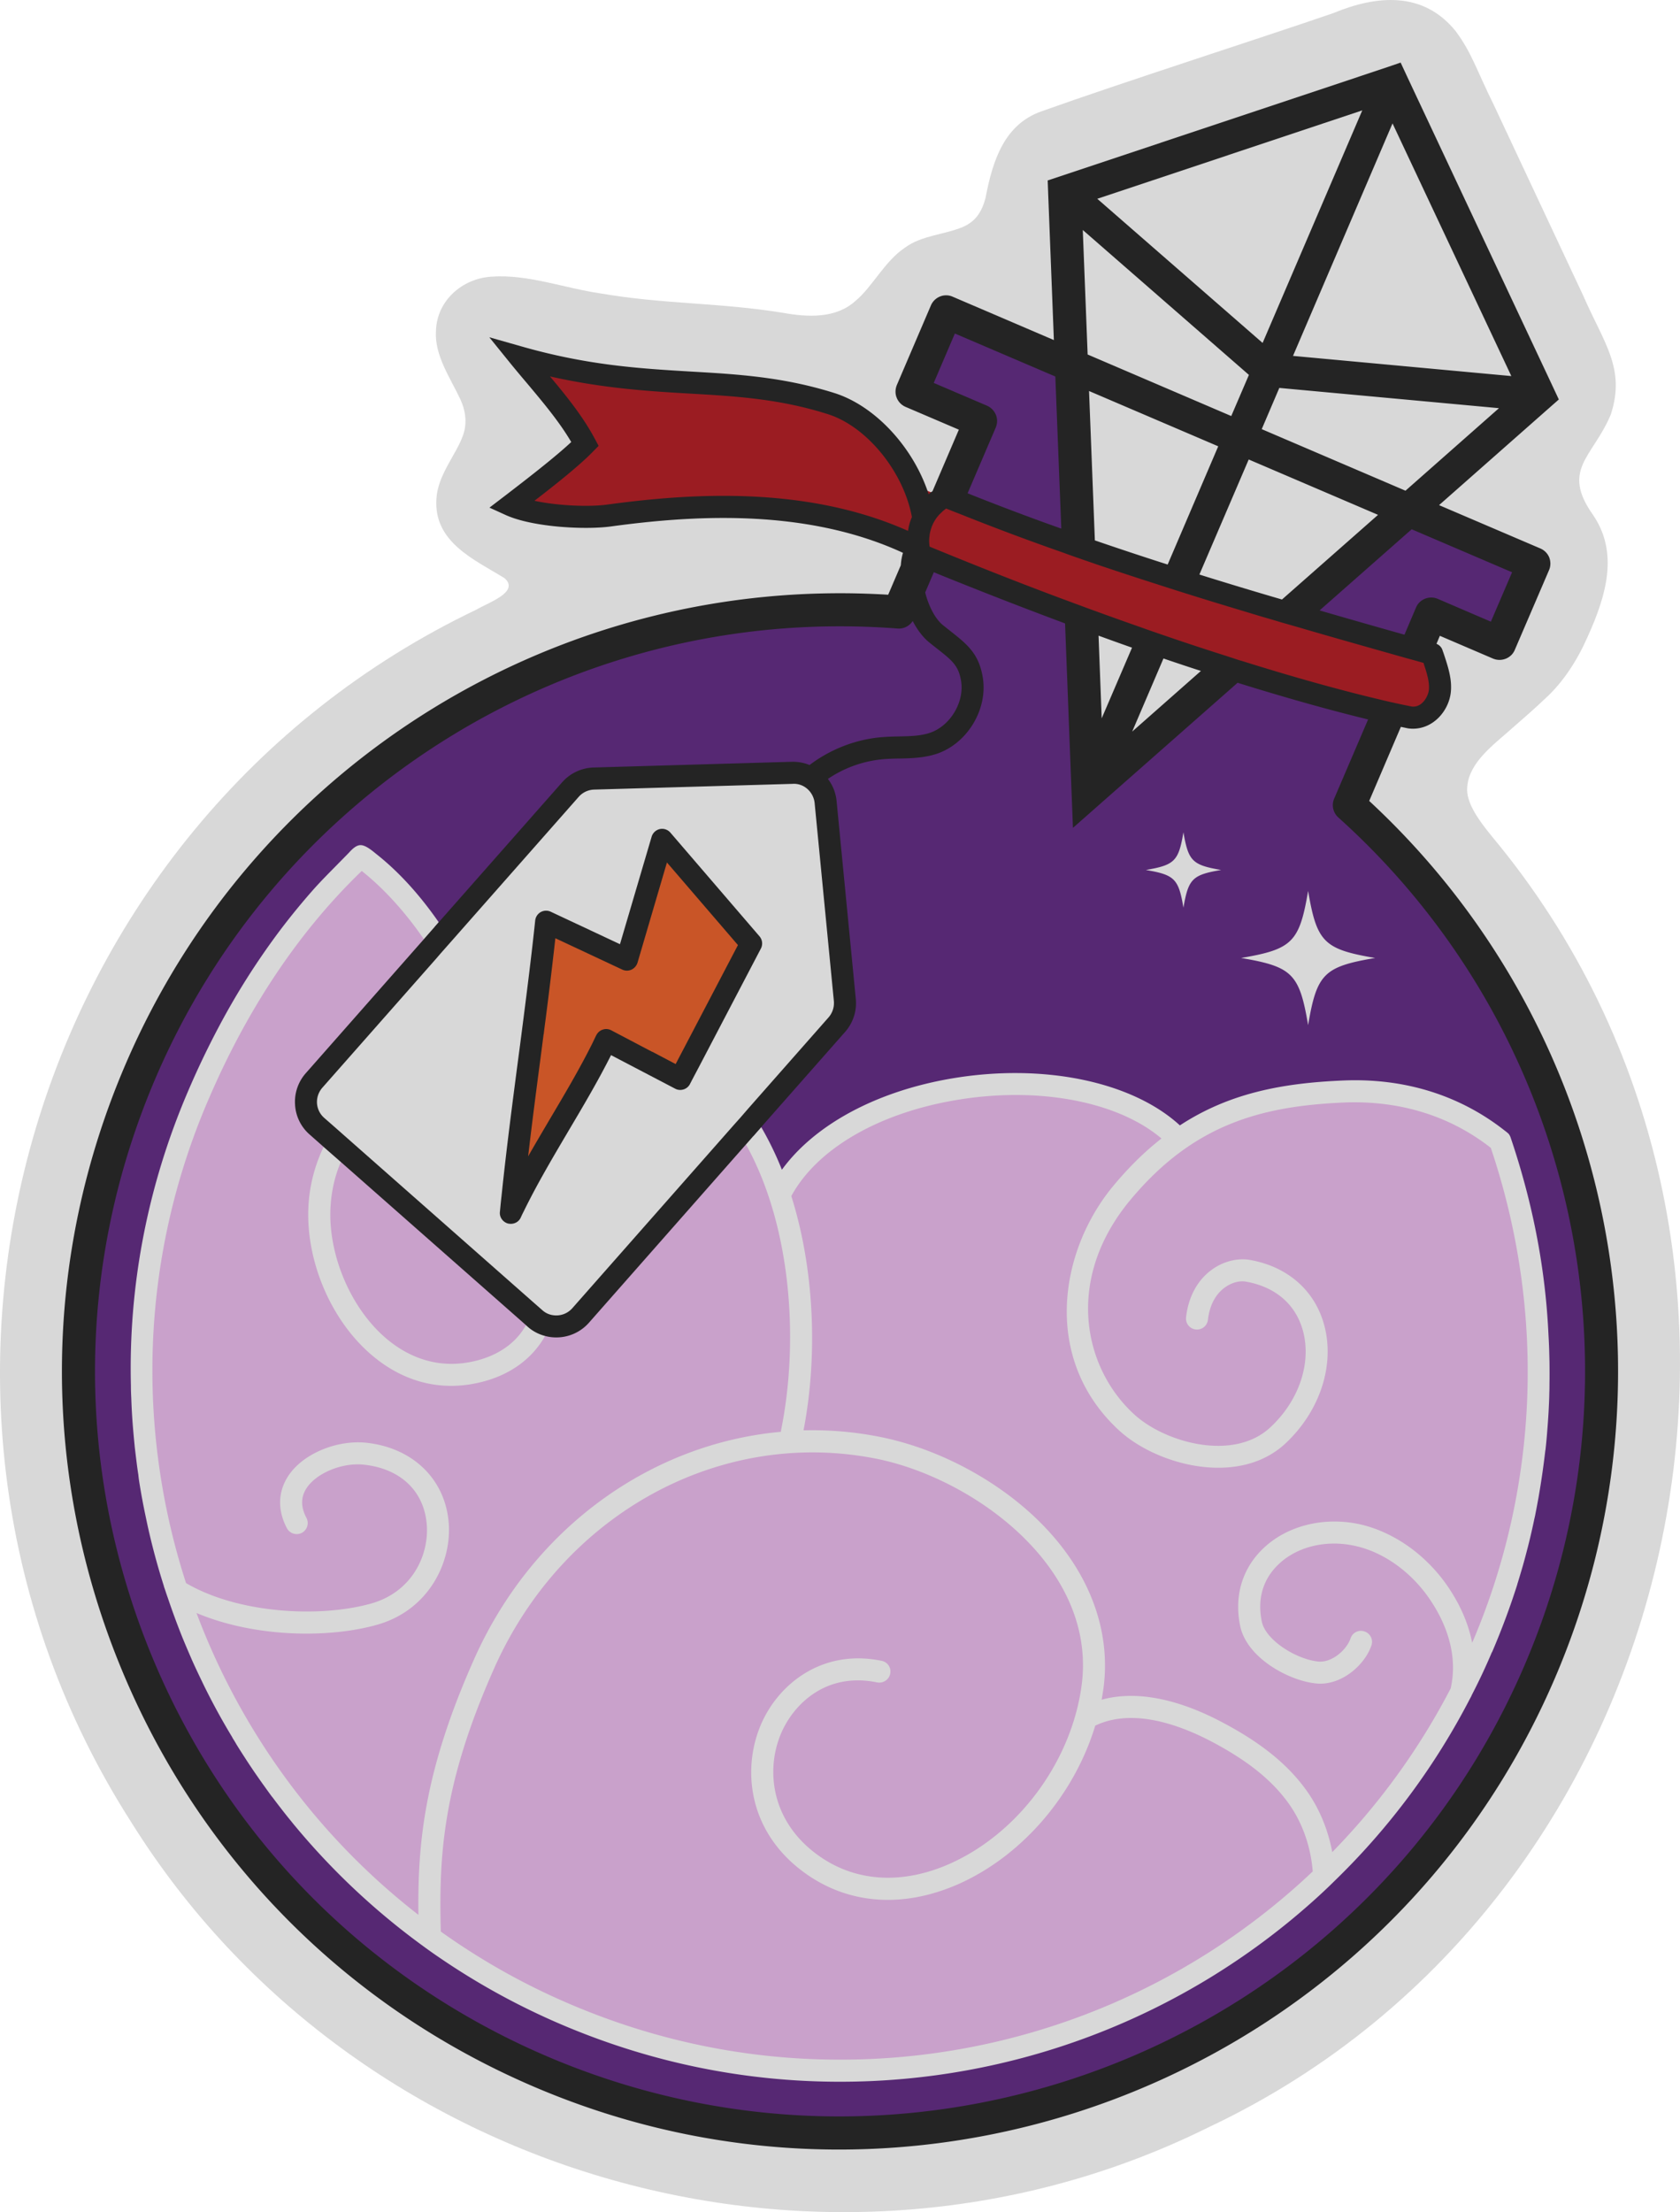 <svg xmlns="http://www.w3.org/2000/svg" id="Logo_Artwork" data-name="Logo Artwork" viewBox="0 0 209.917 276.352"><defs><style>.cls-2{fill:#d8d8d8}.cls-4{fill:#242424}</style></defs><path d="M183.348 98.149c.308-2.987 3.318-5.146 5.573-7.155 1.423-1.248 2.827-2.462 4.18-3.748 2.28-2.08 4.044-4.879 5.292-7.738 2.37-5.221 3.84-10.503.672-15.158-4.054-5.722-.049-7.206 2.204-12.559 1.883-5.773-.86-8.92-3.44-14.849-1.765-3.77-3.432-7.313-5.303-11.307-1.958-4.182-3.93-8.376-5.864-12.506-2.178-4.397-2.744-6.503-4.778-9.241-4.063-5.02-9.866-4.495-15.3-2.245-8.598 2.968-26.139 8.585-36.41 12.25-4.647 1.612-6.134 6.087-7.035 10.85-.462 1.727-1.228 2.927-2.867 3.627-2.298.954-5.134 1.034-7.222 2.587-2.514 1.676-4.059 4.905-6.155 6.63-2.441 2.225-5.973 2.054-9.073 1.49-8.045-1.303-14.762-1.045-22.754-2.417-4.493-.643-9.095-2.427-13.656-2.1-3.697.238-6.823 3.022-6.938 6.76-.204 3.101 1.821 5.92 3.067 8.607.683 1.502.86 3.131.234 4.665-.84 2.243-3.107 4.858-3.244 7.725-.367 5.422 4.766 7.605 8.502 9.903 1.987 1.734-2.137 3.106-3.464 3.916-56.564 27.026-76.995 98.744-43.126 151.572 28.023 44.838 87.344 61.525 134.663 37.996 60.1-28.396 78.134-109.834 35.338-161.182-1.439-1.766-3.354-4.215-3.106-6.253l.01-.12Z" class="cls-2"/><path d="M168.182 101.078a.642.642 0 0 1-.17-.744l3.533-8.244a8265.813 8265.813 0 0 0 6.697-15.642.639.639 0 0 1 .594-.384.68.68 0 0 1 .254.048l6.64 2.851a1.415 1.415 0 0 0 1.862-.743l2.645-6.171a1.417 1.417 0 0 0-.763-1.87c-8.202-3.376-16.41-7.149-24.348-10.797-7.548-3.469-15.353-7.056-23.145-10.302-3.866-1.705-7.825-3.186-11.654-4.618-3.437-1.286-6.991-2.615-10.455-4.098a1.417 1.417 0 0 0-1.86.745l-2.645 6.17a1.418 1.418 0 0 0 .746 1.862l6.648 2.843a.72.72 0 0 1 .37.394.652.652 0 0 1-.009.467c-.57 1.33-1.119 2.673-1.667 4.016-1.442 3.53-2.933 7.18-4.824 10.512l-.086.152c-1.07 1.884-1.993 3.512-2.643 5.703-.083.28-.164.625-.251 1.004-.215.932-.663 2.87-1.404 2.87h-.003a98.762 98.762 0 0 0-7.306-.273c-37.83 0-71.907 22.495-86.813 57.31-9.93 23.19-10.236 48.864-.862 72.294 9.377 23.433 27.314 41.81 50.508 51.747 11.84 5.065 24.315 7.633 37.078 7.633 37.922 0 72.062-22.483 86.972-57.279 15.944-37.235 6.442-80.42-23.639-107.456Z" style="fill:#562873"/><path d="M187.621 142.943a1.416 1.416 0 0 0-.47-.663c-5.011-3.922-11.215-5.994-17.938-5.994-.423 0-.849.007-1.277.023-4.9.185-9.008.837-12.556 1.995-1.134.37-2.17.896-3.17 1.403-.9.457-1.75.89-2.613 1.18a4.437 4.437 0 0 1-1.446.234c-1.931 0-4.05-1.147-6.1-2.257-1.458-.789-2.965-1.605-4.473-2.051-3.261-.966-6.812-1.456-10.554-1.456-2.574 0-5.234.233-7.903.692-5.996 1.02-11.093 2.992-15.149 5.86-.822.58-1.617 1.493-2.39 2.381-1.02 1.17-3.853 4.641-5.527 2.513-1.14-1.451-.383-3.138-1.682-4.634a40.88 40.88 0 0 0-7.73-6.881c-4.027-2.764-7.978-3.946-12.161-5.198-1.573-.47-3.2-.957-4.837-1.537-3.531-1.25-7.093-4.785-10.235-7.903-1.192-1.182-2.317-2.3-3.42-3.283-1.445-1.287-2.82-2.74-4.15-4.145-1.79-1.89-3.64-3.845-5.76-5.527a1.414 1.414 0 0 0-1.864.09c-7.964 7.669-14.535 17.478-19.53 29.152-4.964 11.567-7.393 24.303-7.022 36.831.309 10.464 1.967 21.571 6.216 31.09 1.142 2.558 2.976 4.661 4.094 7.227.455 1.043.925 2.122 1.518 3.147a86.597 86.597 0 0 0 6.053 9.076c8.96 11.772 21.406 21.479 35.046 27.332 10.992 4.7 22.548 7.084 34.347 7.084 12.166 0 24.448-2.602 35.518-7.525a87.335 87.335 0 0 0 15.54-8.926c1.605-1.156 3.123-2.417 4.59-3.636a152.7 152.7 0 0 1 2.351-1.928c.51-.407 1.077-.742 1.678-1.097 1.048-.62 2.236-1.323 3.18-2.512.66-.832 1.305-1.752 1.93-2.642.756-1.08 1.539-2.197 2.376-3.2 19.305-23.155 25.251-55.462 15.52-84.315Z" style="fill:#c9a1cb"/><path d="m65.921 165.727-.202-.184c-1.186 2.143-3.311 3.697-6.144 4.424-4.975 1.287-8.765-.672-11.064-2.548-4.534-3.679-7.496-10.457-7.22-16.473.101-2.133.561-4.065 1.297-5.785l-2.152-1.885a19.594 19.594 0 0 0-1.904 7.533c-.313 6.953 2.998 14.494 8.24 18.744 4.002 3.255 8.664 4.313 13.484 3.072 3.587-.911 6.3-2.962 7.854-5.73a5.233 5.233 0 0 1-2.189-1.168Zm0 0-.202-.184c-1.186 2.143-3.311 3.697-6.144 4.424-4.975 1.287-8.765-.672-11.064-2.548-4.534-3.679-7.496-10.457-7.22-16.473.101-2.133.561-4.065 1.297-5.785l-2.152-1.885a19.594 19.594 0 0 0-1.904 7.533c-.313 6.953 2.998 14.494 8.24 18.744 4.002 3.255 8.664 4.313 13.484 3.072 3.587-.911 6.3-2.962 7.854-5.73a5.233 5.233 0 0 1-2.189-1.168Zm0 0-.202-.184c-1.186 2.143-3.311 3.697-6.144 4.424-4.975 1.287-8.765-.672-11.064-2.548-4.534-3.679-7.496-10.457-7.22-16.473.101-2.133.561-4.065 1.297-5.785l-2.152-1.885a19.594 19.594 0 0 0-1.904 7.533c-.313 6.953 2.998 14.494 8.24 18.744 4.002 3.255 8.664 4.313 13.484 3.072 3.587-.911 6.3-2.962 7.854-5.73a5.233 5.233 0 0 1-2.189-1.168Zm0 0-.202-.184c-1.186 2.143-3.311 3.697-6.144 4.424-4.975 1.287-8.765-.672-11.064-2.548-4.534-3.679-7.496-10.457-7.22-16.473.101-2.133.561-4.065 1.297-5.785l-2.152-1.885a19.594 19.594 0 0 0-1.904 7.533c-.313 6.953 2.998 14.494 8.24 18.744 4.002 3.255 8.664 4.313 13.484 3.072 3.587-.911 6.3-2.962 7.854-5.73a5.233 5.233 0 0 1-2.189-1.168Zm0 0-.202-.184c-1.186 2.143-3.311 3.697-6.144 4.424-4.975 1.287-8.765-.672-11.064-2.548-4.534-3.679-7.496-10.457-7.22-16.473.101-2.133.561-4.065 1.297-5.785l-2.152-1.885a19.594 19.594 0 0 0-1.904 7.533c-.313 6.953 2.998 14.494 8.24 18.744 4.002 3.255 8.664 4.313 13.484 3.072 3.587-.911 6.3-2.962 7.854-5.73a5.233 5.233 0 0 1-2.189-1.168Zm0 0-.202-.184c-1.186 2.143-3.311 3.697-6.144 4.424-4.975 1.287-8.765-.672-11.064-2.548-4.534-3.679-7.496-10.457-7.22-16.473.101-2.133.561-4.065 1.297-5.785l-2.152-1.885a19.594 19.594 0 0 0-1.904 7.533c-.313 6.953 2.998 14.494 8.24 18.744 4.002 3.255 8.664 4.313 13.484 3.072 3.587-.911 6.3-2.962 7.854-5.73a5.233 5.233 0 0 1-2.189-1.168Z" class="cls-2"/><path d="M193.607 170.068c-.019-.653-.028-1.288-.055-1.932a83.697 83.697 0 0 0-.074-1.499c-.303-6.493-1.361-12.977-3.127-19.333a93.574 93.574 0 0 0-1.619-5.26 1.593 1.593 0 0 0-.239-.414 5.16 5.16 0 0 0-.45-.368c-5.62-4.433-12.527-6.595-20.16-6.282-7.588.313-14.266 1.554-20.456 5.61-5.987-5.5-17.134-7.799-28.53-5.858-9.436 1.61-17.116 5.785-21.199 11.395a39.603 39.603 0 0 0-2.585-5.325l-.984 1.122-.92 1.049c5.583 10.015 6.696 24.308 4.378 35.74-.009.055-.009.101-.009.156-16.242 1.463-31.04 12.021-38.325 28.374-6.254 14.026-7.081 22.993-6.971 31.97-12.738-9.887-22.22-23.04-27.73-37.709 4.222 1.784 9.151 2.575 13.723 2.575 3.237 0 6.309-.386 8.829-1.103 6.438-1.803 9.381-7.8 8.958-12.803-.47-5.436-4.525-9.335-10.338-9.943-3.688-.358-7.845 1.38-9.666 4.093-1.334 1.987-1.408 4.314-.212 6.586a1.396 1.396 0 0 0 1.877.58c.662-.36.92-1.206.57-1.859-.736-1.398-.718-2.621.036-3.761 1.27-1.877 4.452-3.174 7.11-2.897 4.571.487 7.523 3.255 7.882 7.44.313 3.743-1.73 8.443-6.962 9.915-6.392 1.793-16.574 1.27-23.113-2.557-6.18-19.094-5.776-40.422 2.74-60.27 4.921-11.506 11.378-21.154 19.214-28.695 2.934 2.327 5.592 5.362 7.762 8.526l.442-.506 1.416-1.61c-2.207-3.182-4.81-6.171-7.836-8.553-.46-.377-1.214-1.012-1.82-1.076-.635-.074-1.187.533-1.574.947-.469.488-.947.966-1.416 1.444-.975.993-1.968 1.986-2.897 3.017a86.39 86.39 0 0 0-4.305 5.251 90.704 90.704 0 0 0-7.578 11.93 105.682 105.682 0 0 0-3.937 8.24c-5.113 11.956-7.403 24.437-7.1 36.65 0 .544.019 1.077.046 1.601a75.01 75.01 0 0 0 .175 3.21c.074.92.156 1.849.248 2.76v.027c.074.653.157 1.334.24 1.996.064.524.137 1.057.22 1.582.037.386.092.772.156 1.158.11.663.221 1.334.35 1.996.092.525.202 1.049.303 1.555l.332 1.573a86.023 86.023 0 0 0 1.996 7.45c.027.082.055.155.064.238.165.45.303.92.47 1.37a92.553 92.553 0 0 0 1.755 4.783c.414 1.03.856 2.042 1.288 3.045.387.864.791 1.72 1.205 2.575.441.929.91 1.849 1.389 2.759a84.148 84.148 0 0 0 2.41 4.259c.018.036.027.064.054.11.157.257.322.515.47.781.257.423.524.837.782 1.242.377.58.745 1.159 1.13 1.72.111.175.24.358.35.524.414.589.819 1.187 1.25 1.775.277.387.553.773.838 1.16.055.082.11.146.184.229.322.432.644.856.975 1.279.45.588.91 1.168 1.389 1.747.156.202.322.405.487.598a88.195 88.195 0 0 0 15.452 14.578c.928.69 1.857 1.352 2.814 1.995a88.4 88.4 0 0 0 14.872 8.13c11.138 4.765 22.874 7.193 34.885 7.193a88.618 88.618 0 0 0 59.056-22.497 70.137 70.137 0 0 0 2.832-2.658 88.01 88.01 0 0 0 16.859-22.717c.083-.156.156-.276.22-.442a75.272 75.272 0 0 0 2.493-5.306.77.77 0 0 0 .101-.193 91.95 91.95 0 0 0 3.1-8.342.22.22 0 0 1 .027-.11c.221-.718.433-1.436.644-2.153.202-.717.396-1.435.58-2.161.073-.249.129-.515.193-.754a77.56 77.56 0 0 0 .69-3.045c.055-.211.101-.432.138-.653.138-.67.257-1.352.386-2.041 0-.028.009-.037.009-.065.331-1.913.607-3.826.828-5.748.018-.01.018-.037.018-.065a64.31 64.31 0 0 0 .221-2.372c.064-.782.12-1.582.165-2.364.037-.791.083-1.573.092-2.355.019-.404.019-.79.019-1.177.01-.395.01-.8.01-1.186 0-.534 0-1.058-.01-1.591Zm-88.671 87.236c-11.644 0-23.011-2.355-33.79-6.972a85.195 85.195 0 0 1-16.068-9.031c-.248-9.41.193-18.368 6.695-32.945 8.582-19.24 28.172-29.983 47.651-26.139 12.076 2.382 27.74 13.585 25.716 28.392-1.297 9.492-7.9 18.413-16.463 22.221-5.822 2.584-11.57 2.3-16.15-.847-6.144-4.203-6.908-10.77-4.94-15.414 1.6-3.77 5.721-7.698 12.012-6.392.745.138 1.48-.331 1.628-1.076a1.348 1.348 0 0 0-1.058-1.619c-7.422-1.545-12.95 2.906-15.11 8.011-2.41 5.675-1.528 13.695 5.922 18.78 5.4 3.68 12.076 4.066 18.818 1.077 7.983-3.56 14.449-11.175 17.052-19.774 4.626-2.217 10.411-.166 14.476 1.959 4.406 2.317 7.44 4.709 9.537 7.55 1.868 2.53 2.907 5.574 3.164 8.702a85.809 85.809 0 0 1-59.092 23.517Zm79.042-52.14c-.019.028-.019.037-.028.065-.442-2.253-1.389-4.525-2.815-6.687-2.722-4.175-6.97-7.21-11.349-8.148-4.534-.948-9.16.266-12.104 3.2-2.51 2.493-3.476 5.877-2.722 9.529.828 4.01 6.134 6.889 9.574 7.192 3.017.266 5.97-2.244 6.825-4.755a1.366 1.366 0 0 0-.856-1.748 1.362 1.362 0 0 0-1.747.856c-.497 1.462-2.327 3.035-3.983 2.906-2.731-.248-6.63-2.64-7.11-5.003-.716-3.486.663-5.74 1.96-7.018 2.281-2.29 5.96-3.228 9.584-2.455 3.697.772 7.284 3.375 9.62 6.953 1.674 2.538 3.43 6.475 2.437 10.87a85.519 85.519 0 0 1-14.798 20.456c-.534-2.852-1.656-5.592-3.385-7.928-2.345-3.183-5.674-5.831-10.476-8.352-5.674-2.98-10.797-3.908-14.954-2.759.082-.45.147-.91.22-1.361 1.003-7.358-1.82-14.752-7.937-20.832-5.233-5.214-12.71-9.197-19.985-10.641a43.153 43.153 0 0 0-9.547-.818c1.766-9.142 1.407-19.968-1.527-29.266 3.182-5.859 10.798-10.32 20.482-11.975 10.301-1.766 20.29.129 25.771 4.783-2.041 1.59-4.02 3.522-5.978 5.867-6.87 8.232-8.95 21.761.7 30.618 2.86 2.621 7.706 4.645 12.37 4.645 3.07 0 6.06-.865 8.378-3.017 4.396-4.093 6.282-9.998 4.792-15.056-1.223-4.176-4.571-7.054-9.17-7.882-1.6-.285-3.43.184-4.874 1.27-1.757 1.296-2.87 3.393-3.146 5.895a1.363 1.363 0 0 0 1.214 1.517 1.375 1.375 0 0 0 1.518-1.214c.257-2.216 1.26-3.403 2.06-3.992.846-.634 1.858-.928 2.731-.763 3.597.653 6.089 2.76 7.027 5.942 1.196 4.074-.386 8.884-4.028 12.26-4.608 4.295-13.152 1.903-17.006-1.628-6.438-5.896-8.655-16.997-.442-26.829 7.892-9.455 16.39-11.69 26.718-12.131 6.935-.267 13.19 1.674 18.285 5.666 6.861 20.344 6.042 42.261-2.3 61.769Z" class="cls-2"/><path d="M103.2 100.205c-.194-2.076-1.94-3.702-3.976-3.702-.092 0-25.054.717-25.054.717a4.13 4.13 0 0 0-2.935 1.39l-17.317 19.649-.492.58-14.237 16.128a4.172 4.172 0 0 0-.996 2.949 4.017 4.017 0 0 0 1.395 2.82l1.3 1.13 2.053 1.823 22.813 20.114 1.02.892a3.8 3.8 0 0 0 2.202 1.017 4.106 4.106 0 0 0 3.606-1.349l20.965-23.786 1.075-1.233 9.975-11.315a4.12 4.12 0 0 0 1.002-3.12l-2.4-24.704Zm68.626 19.471c-6.406 1.088-7.288 1.97-8.376 8.388-1.088-6.418-1.97-7.3-8.375-8.388 6.405-1.089 7.287-1.97 8.375-8.376 1.088 6.405 1.97 7.287 8.376 8.376Zm-19.245-10.993c-3.595.606-4.09 1.102-4.71 4.711-.607-3.61-1.102-4.105-4.698-4.711 3.596-.62 4.091-1.102 4.697-4.711.62 3.61 1.116 4.09 4.711 4.711Zm36.552-64.407-.174-.366c-.236-.505-.594-1.11-.973-1.752-.62-1.051-1.658-2.81-1.658-3.534 0-.208-.046-.414-.135-.602l-9.752-20.754a28.52 28.52 0 0 1-.345-.782c-.659-1.541-1.48-3.46-3.22-4.195a3.562 3.562 0 0 0-1.391-.266c-1.228 0-2.483.52-3.59.979-.38.157-.738.307-1.06.415l-21.82 7.278c-.934.312-1.884.603-2.835.896-1.71.526-3.478 1.069-5.17 1.733-2.41.947-3.526 3.625-3.383 5.78.064.965.149 1.937.234 2.913.126 1.442.257 2.933.314 4.388l.985 25.186c.046 1.196.011 2.435-.022 3.633-.04 1.432-.082 2.913.01 4.386.092 1.466.192 2.93.293 4.396.22 3.218.449 6.547.575 9.815.025.659.029 1.331.033 2.007.008 1.287.016 2.618.167 3.917.141 1.22 1.063 2.374 2.348 2.94a3.99 3.99 0 0 0 1.622.354c1.777 0 3.06-1.223 4.092-2.206.203-.194.403-.385.601-.56l33.822-29.803c.787-.695 1.595-1.377 2.405-2.062 2.792-2.361 5.68-4.802 7.881-7.842 1.893-2.613 1.044-4.4.146-6.292Z" class="cls-2"/><path d="m179.472 83.172-.247-.784a1.416 1.416 0 0 0-.968-.94l-1.33-.377c-.72-.19-1.44-.394-2.156-.6-4.059-1.143-8.036-2.27-11.95-3.411-.587-.175-1.176-.343-1.759-.508l-.582-.166c-.79-.236-1.58-.472-2.337-.688l-1.037-.312a787.23 787.23 0 0 1-7.907-2.412 271.63 271.63 0 0 1-3.96-1.265 431.363 431.363 0 0 1-7.848-2.576l-.893-.31c-.4-.137-.799-.274-1.224-.427a63.332 63.332 0 0 1-2.075-.737 308.864 308.864 0 0 1-12.848-4.814c-.733-.293-1.474-.52-2.19-.74-.93-.285-1.807-.555-2.607-.943-1.308-.636-1.741-1.3-2.559-2.897-1.827-3.57-5.498-6.736-9.134-7.88-6.232-1.977-12.002-2.307-17.578-2.626-4.98-.295-10.623-.63-17.255-2.117a1.418 1.418 0 0 0-1.396 2.294c1.883 2.243 4.008 4.858 5.422 7.516-1.262 1.3-3.664 3.316-7.142 5.988a1.417 1.417 0 0 0 .568 2.51c1.958.417 4.399.656 6.697.656 1.104 0 2.119-.059 2.935-.17.861-.116 1.723-.226 2.586-.328 4.257-.5 8.084-.744 11.702-.744 2.54 0 5.013.124 7.35.37 3.636.382 7.077 1.07 10.228 2.045 1.434.444 3.059.947 4.427 1.759.408.243.81.495 1.212.748 1.13.709 2.298 1.442 3.618 1.982a521.14 521.14 0 0 0 15.221 5.952c.709.264 1.416.528 2.08.766a81.44 81.44 0 0 0 1.795.66l.33.118c1.868.692 3.667 1.329 5.401 1.934.905.323 1.791.628 2.66.927l1.287.444c2.315.787 4.285 1.435 6.022 1.98.778.245 1.529.491 2.314.752.514.151 1.01.307 1.501.462l.797.25c6.973 2.138 12.047 3.448 15.084 4.171l.618.146c.309.074.601.144.83.193.185.047.362.084.53.12 0 0 .18.04.218.047.173.043.345.078.507.112l.423.09c.295.063.54.116.675.136l.555.118c.064.015.129.026.194.032.102.01.201.015.299.015 1.993 0 3.165-1.89 3.365-3.264.137-1.12-.16-2.275-.469-3.257Z" style="fill:#9b1c22"/><path d="m93.28 117.14-8.872-10.318a1.417 1.417 0 0 0-2.434.525l-3.632 12.491-8.348-3.911a1.412 1.412 0 0 0-1.296.047 1.418 1.418 0 0 0-.714 1.082 597.224 597.224 0 0 1-1.221 10.132l-.02.155c-.07.51-.137 1.012-.196 1.522a1.58 1.58 0 0 0-.035.182l-.37 2.882a787.937 787.937 0 0 0-1.559 12.364 1.417 1.417 0 0 0 2.638.868 366.277 366.277 0 0 1 2.254-3.871l.51-.865c1.814-3.062 3.69-6.227 5.328-9.516l.441-.923 5.047 2.653c.038.02.102.047.165.07l2.796 1.473a1.415 1.415 0 0 0 1.915-.597l7.783-14.864a1.418 1.418 0 0 0-.18-1.58Z" style="fill:#c95527"/><path d="m94.905 116.976-11.13-12.949a1.368 1.368 0 0 0-1.337-.455 1.39 1.39 0 0 0-1.019.964l-3.953 13.418-8.638-4.05a1.373 1.373 0 0 0-1.267.04 1.38 1.38 0 0 0-.689 1.062c-.44 4.187-.978 8.444-1.515 12.631-.083.648-.165 1.282-.248 1.915l-.124.965-.165 1.24c-.744 5.688-1.516 11.543-2.122 17.356-.068.62-.138 1.24-.193 1.86l-.04.399c-.084.661.344 1.281.991 1.474.124.028.248.041.372.041.523 0 1.02-.289 1.24-.785l.165-.358.248-.496c1.667-3.403 3.637-6.722 5.537-9.946 1.819-3.07 3.692-6.225 5.332-9.49l8.003 4.187c.33.18.702.207 1.06.097a1.34 1.34 0 0 0 .8-.675l.262-.51.867-1.64.44-.84 7.288-13.926a1.381 1.381 0 0 0-.165-1.53ZM85.47 130.93l-.744 1.418-.303.58-2.88-1.516-.082-.027-5.083-2.673a1.332 1.332 0 0 0-1.075-.083 1.38 1.38 0 0 0-.798.703l-.014.014-.455.95c-1.639 3.293-3.54 6.488-5.385 9.602-.882 1.501-1.778 3.017-2.66 4.559.483-4.146 1.02-8.279 1.557-12.343a718.032 718.032 0 0 0 .372-2.892h.014c.069-.62.152-1.226.234-1.846a595.13 595.13 0 0 0 1.226-10.166l8.348 3.912c.372.18.785.18 1.157.014a1.44 1.44 0 0 0 .758-.868l3.677-12.522 8.872 10.318-6.736 12.866Z" class="cls-4"/><path d="m171.083 100.058 3.955-9.253c.588.12.91.194.938.194.037 0 .064.009.092.009.166.018.33.027.478.027 2.566 0 4.424-2.216 4.718-4.424.221-1.673-.33-3.32-.855-4.91l-.157-.442a1.269 1.269 0 0 0-.763-.828l.423-1.002 6.65 2.85c1.048.433 2.28-.045 2.713-1.094l4.277-9.96c.22-.506.22-1.067.027-1.582a2.08 2.08 0 0 0-1.122-1.131l-12.646-5.408 13.824-12.196 1.14-1.003-.58-1.241-.082-.175-18.321-38.987-.782-1.683-1.665.57-42.436 14.155.055 1.453v.036l.718 18.45-12.647-5.417c-1.039-.46-2.253.028-2.713 1.076l-4.267 9.97c-.202.515-.221 1.076-.01 1.582.203.515.599.91 1.095 1.131l6.668 2.851-3.292 7.69c-.166.11-.331.23-.479.385-1.876-5.803-6.63-11.018-11.763-12.646-6.337-1.996-11.957-2.345-17.907-2.685-6.3-.378-12.803-.755-21.053-3.1l-4.175-1.186 2.731 3.375c.617.754 1.279 1.545 1.96 2.346 1.995 2.381 4.055 4.819 5.545 7.366-2.106 1.969-5.766 4.783-8.075 6.558l-2.143 1.637 2.106.957c3.385 1.499 9.86 1.83 13.033 1.398 9.795-1.334 24.17-2.419 36.531 3.292a6.913 6.913 0 0 0-.267 1.518c-.009.018-.009.027-.009.046l-1.572 3.67c-40.956-2.53-79.134 20.923-95.34 58.77-10.217 23.858-10.54 50.281-.891 74.387 9.639 24.088 28.097 43.007 51.955 53.225 12.444 5.334 25.394 7.855 38.132 7.855 37.736 0 73.698-22.11 89.471-58.937 16.215-37.837 6.861-81.671-23.223-109.539Zm17.852-28.567-2.65 6.172-6.64-2.851c-1.057-.442-2.271.037-2.713 1.085l-1.444 3.393a1179.048 1179.048 0 0 1-10.604-3.034L176.39 66.12l12.545 5.371Zm-32.908-14.09 16.16 6.917-12.003 10.576a568.189 568.189 0 0 1-10.32-3.118l6.163-14.375ZM145.9 70.526a442.046 442.046 0 0 1-9.096-3.017l-.727-18.661 16.141 6.907-6.318 14.77Zm29.716-9.225-17.962-7.69 2.198-5.15 27.445 2.53-11.681 10.31Zm-1.619-45.885 14.845 31.565-27.28-2.52 12.435-29.045Zm-3.78-1.628-12.453 29.054-20.657-18.008 33.11-11.046Zm-14.164 33.046-2.207 5.14-17.944-7.688-.607-15.553 20.758 18.1Zm-39.382 1.002 2.64-6.171 12.554 5.37.745 19.003a312.286 312.286 0 0 1-11.708-4.415l3.522-8.223c.202-.496.22-1.076.019-1.563a2.145 2.145 0 0 0-1.104-1.15l-6.668-2.85Zm-.524 19.112a2.16 2.16 0 0 1 .082-.487c.01-.092.037-.175.065-.258.027-.101.055-.184.083-.267.027-.11.082-.23.128-.33.01-.028.01-.038.028-.065.027-.055.037-.101.064-.138.074-.156.156-.295.24-.433.091-.147.202-.303.312-.432.046-.055.083-.11.129-.156a.57.57 0 0 1 .147-.147c.055-.074.129-.138.193-.193l.157-.157a.948.948 0 0 1 .147-.12c.101-.082.193-.165.303-.238.534.22 1.058.432 1.6.634 4.268 1.71 8.563 3.32 12.904 4.838.708.258 1.39.506 2.097.745.69.248 1.389.478 2.088.726 2.621.883 5.242 1.748 7.9 2.594 1.306.423 2.63.846 3.965 1.26 2.952.93 5.941 1.821 8.957 2.732.764.22 1.555.45 2.337.69.772.22 1.554.441 2.345.671 3.927 1.15 7.91 2.271 11.966 3.421.717.203 1.453.414 2.18.607.423.12.864.24 1.305.368.083.258.166.525.249.782.303.966.515 1.876.414 2.658-.11.764-.828 2.143-2.116 2.014a8.773 8.773 0 0 1-.267-.055c-.082-.009-.193-.037-.312-.064-.248-.046-.552-.11-.938-.193-.193-.047-.414-.083-.635-.139-.046-.018-.083-.018-.129-.027-.193-.046-.395-.083-.616-.138-.441-.101-.938-.22-1.472-.35-3.237-.772-8.25-2.078-14.99-4.147-.755-.23-1.518-.479-2.31-.709a169.63 169.63 0 0 0-2.29-.745 319.296 319.296 0 0 1-5.996-1.977c-1.26-.433-2.576-.874-3.918-1.361a378.561 378.561 0 0 1-5.39-1.922c-.69-.249-1.388-.497-2.106-.773-.69-.249-1.389-.515-2.097-.773-4.7-1.747-9.75-3.724-15.175-5.941l-1.62-.662c-.008-.11-.027-.22-.036-.331v-.028c-.019-.147-.019-.285-.019-.432 0-.193.019-.377.047-.552Zm33.91 16.868-8.59 7.578 3.908-9.132c1.628.551 3.183 1.076 4.682 1.554Zm-8.609-2.907-3.79 8.83-.394-10.329a360.11 360.11 0 0 0 4.184 1.5ZM75.92 63.03c-2.327.322-6.236.156-9.142-.47 2.612-2.004 5.693-4.46 7.312-6.143l.708-.717-.47-.874c-1.462-2.76-3.596-5.408-5.61-7.8 6.696 1.5 12.37 1.85 17.484 2.144 5.785.33 11.24.662 17.227 2.566 4.865 1.526 9.464 7.174 10.512 12.848v.019a6.314 6.314 0 0 0-.478 1.72c-12.895-5.758-27.555-4.645-37.543-3.293Zm114.598 144.949c-15.112 35.262-49.546 56.416-85.664 56.416-12.205 0-24.602-2.419-36.522-7.514-22.837-9.786-40.514-27.887-49.757-50.971-9.225-23.077-8.921-48.37.855-71.215 14.753-34.444 48.534-56.453 85.507-56.453 2.391 0 4.792.092 7.201.276a2.059 2.059 0 0 0 1.905-.938c.588 1.131 1.305 2.06 2.078 2.685l.81.644c2.069 1.619 2.823 2.217 3.154 4.148.441 2.658-1.352 5.638-3.9 6.493-1.177.396-2.501.424-3.927.451-.699.01-1.389.037-2.088.092-3.237.267-6.42 1.508-9.013 3.477a5.582 5.582 0 0 0-2.189-.405l-24.823.717a5.463 5.463 0 0 0-3.909 1.85L54.82 115.214l-1.416 1.61-.442.506-14.752 16.738a5.39 5.39 0 0 0-1.343 3.928 5.333 5.333 0 0 0 1.821 3.734l1.748 1.545 2.152 1.885 23.131 20.382.202.184c.644.58 1.408.965 2.19 1.167.46.13.928.185 1.388.185a5.425 5.425 0 0 0 4.084-1.83l19.626-22.276.92-1.05.984-1.12 10.495-11.902a5.43 5.43 0 0 0 1.324-4.111l-2.4-24.714a5.364 5.364 0 0 0-1.086-2.768 14.577 14.577 0 0 1 6.953-2.465 26.733 26.733 0 0 1 1.931-.082c1.546-.028 3.155-.074 4.737-.598 3.817-1.297 6.392-5.574 5.73-9.547-.496-2.99-1.95-4.13-4.157-5.868l-.8-.635c-.948-.754-1.794-2.336-2.235-4.093v-.009l1.076-2.52a597.108 597.108 0 0 0 16.399 6.392l.81 21.062c0 .055 0 .11.008.147l.166 4.332 3.256-2.87 17.318-15.257c7.285 2.271 12.738 3.715 16.307 4.58l-4.24 9.896a2.064 2.064 0 0 0 .524 2.354c29.643 26.636 38.997 69.164 23.288 105.852ZM101.79 100.334l2.401 24.713a2.732 2.732 0 0 1-.653 2.042L93.56 138.41l-1.076 1.241-.773.865-20.197 22.91a2.677 2.677 0 0 1-2.354.883 2.515 2.515 0 0 1-1.417-.653l-1.048-.92-22.81-20.114-2.06-1.82-1.305-1.142a2.65 2.65 0 0 1-.911-1.83 2.705 2.705 0 0 1 .662-1.94l14.22-16.123.505-.589 1.398-1.582 15.911-18.045a2.675 2.675 0 0 1 1.923-.91l24.823-.718c1.407-.092 2.603 1.021 2.74 2.41Z" class="cls-4"/></svg>